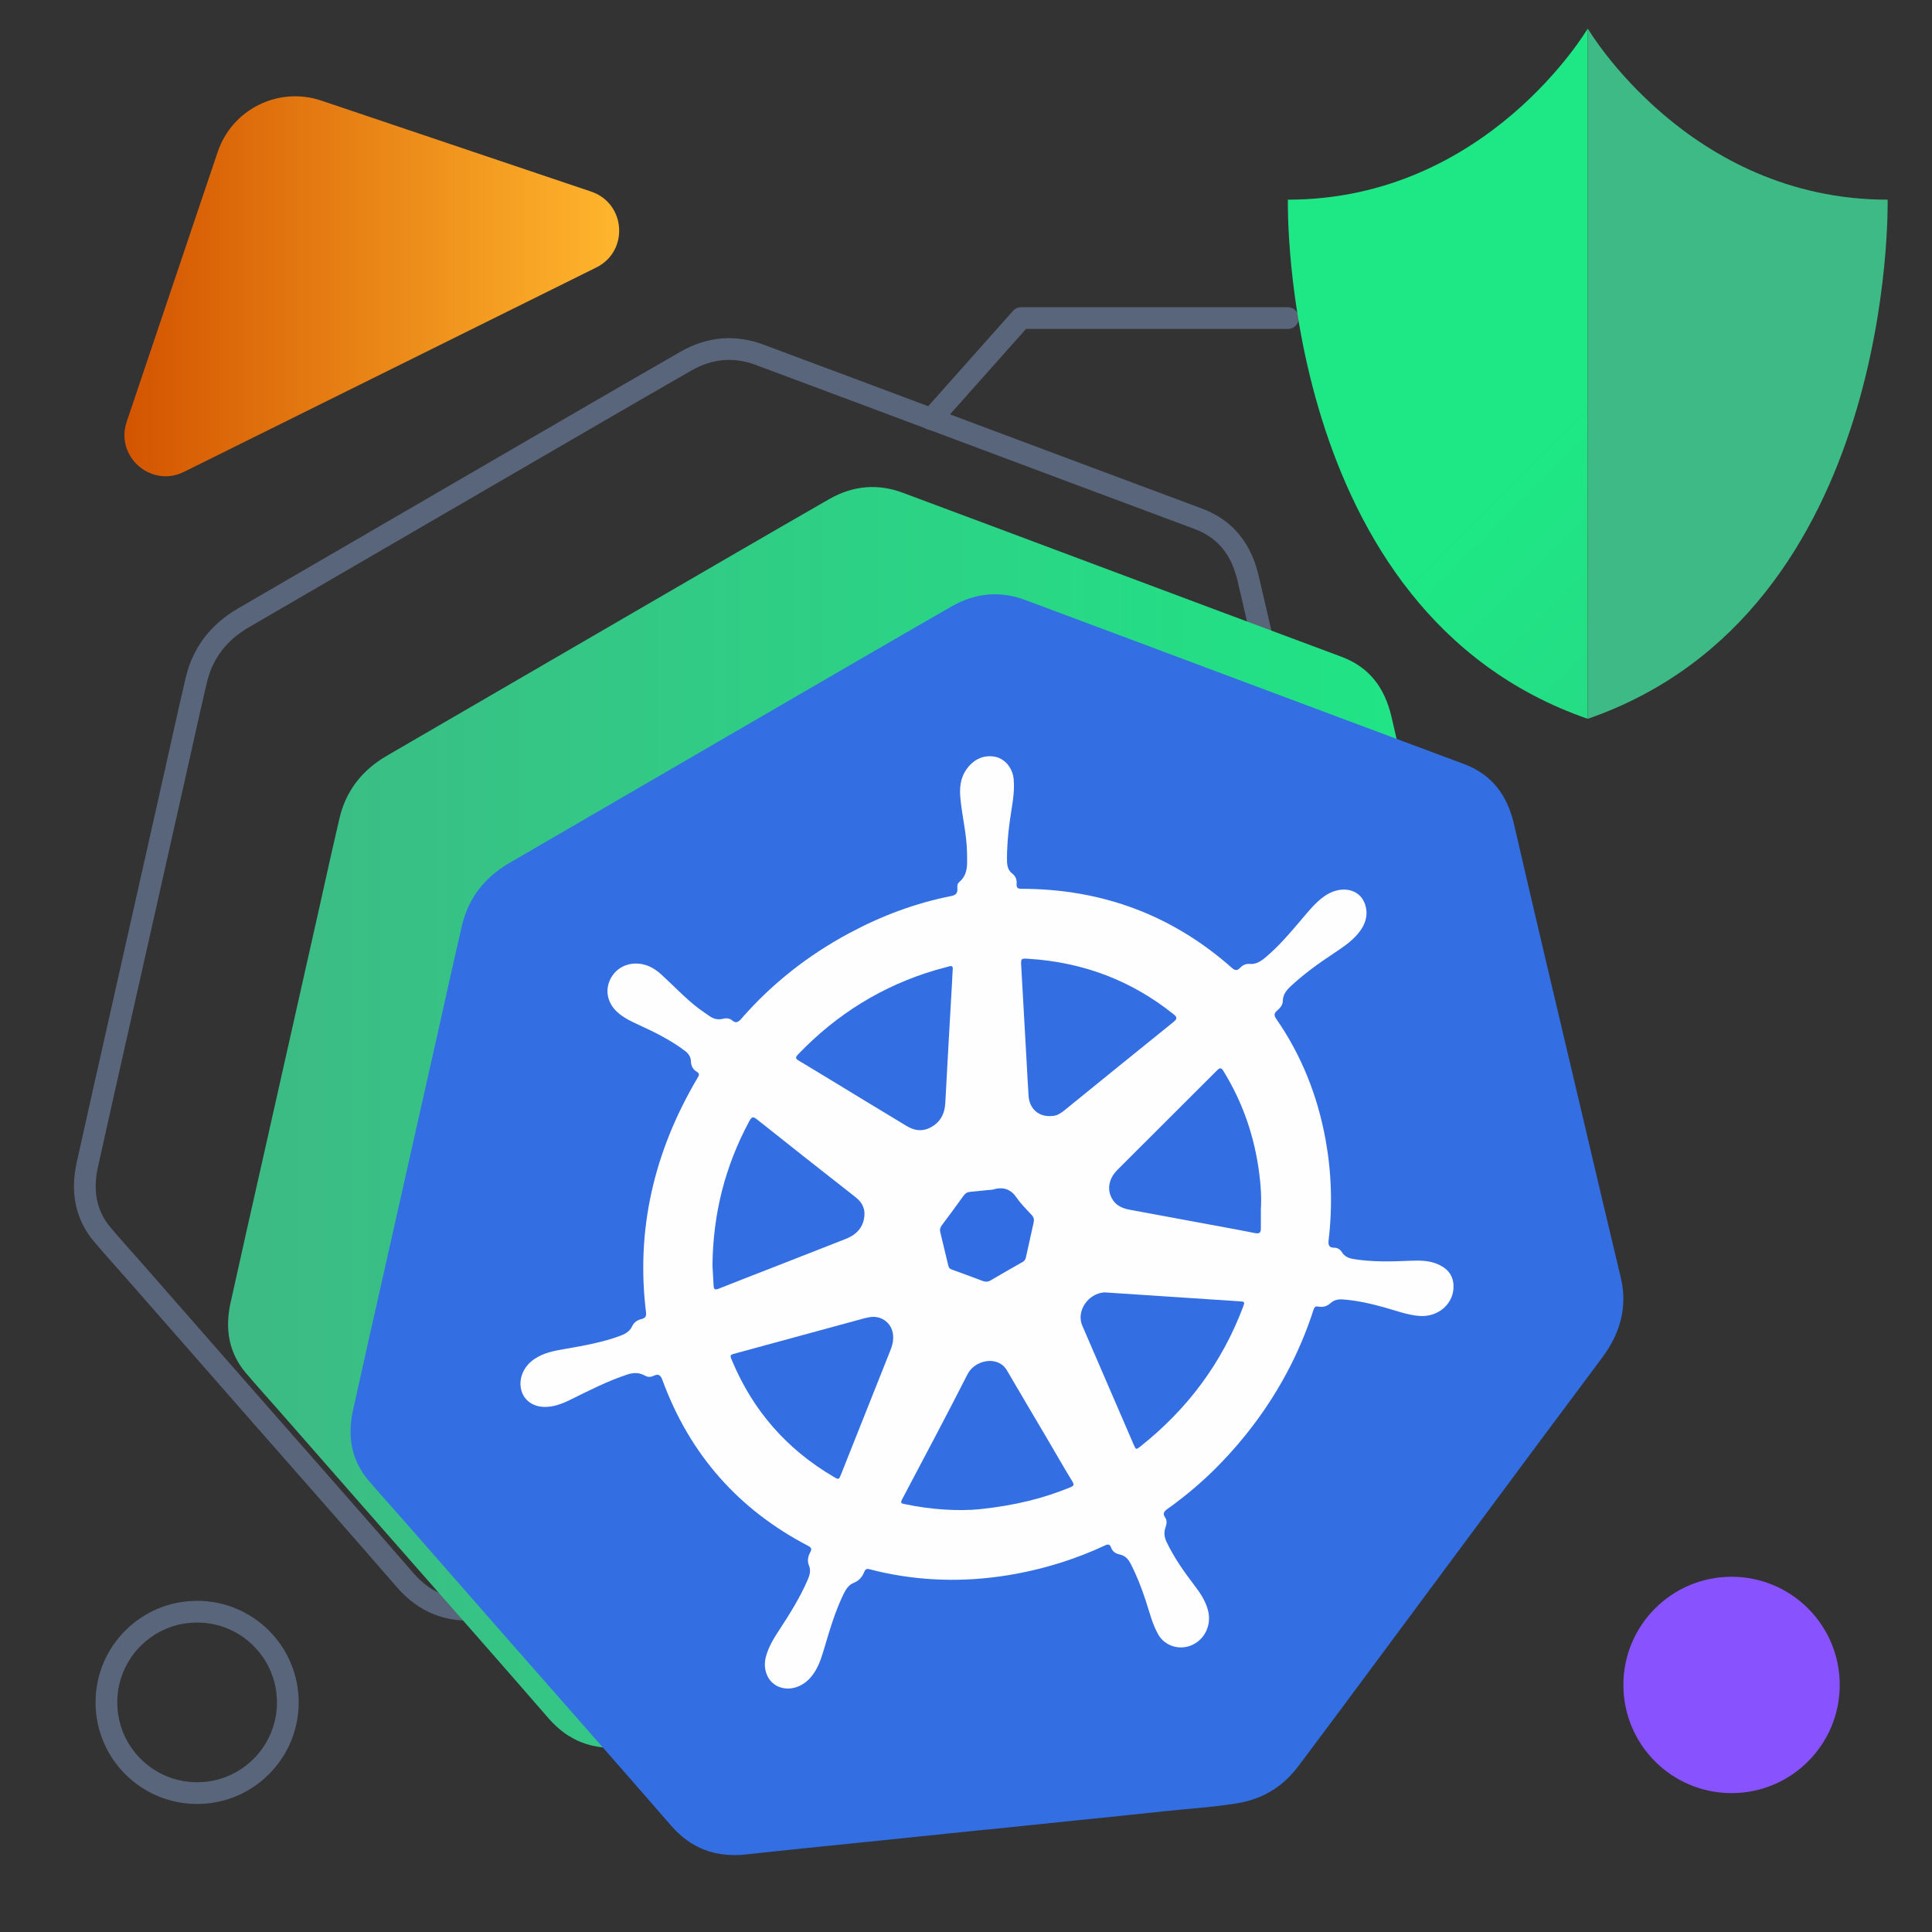 <?xml version="1.0" encoding="UTF-8"?><svg id="Layer_1" xmlns="http://www.w3.org/2000/svg" xmlns:xlink="http://www.w3.org/1999/xlink" viewBox="0 0 150 150"><rect x="0" y="0" width="150" height="150" fill="#333333" stroke="none"/><defs><style>.cls-1{fill:none;stroke:#59657a;stroke-linecap:round;stroke-linejoin:round;stroke-width:1.687px;}.cls-2{fill:#8852ff;}.cls-3{fill:url(#linear-gradient-2);}.cls-4{fill:#336ee3;}.cls-5{fill:#336de3;}.cls-6{fill:url(#linear-gradient-3);}.cls-7{fill:url(#linear-gradient);}.cls-8{fill:url(#linear-gradient-4);}.cls-9{fill:#fefefe;}</style><linearGradient id="linear-gradient" x1="17.707" y1="86.756" x2="116.528" y2="86.756" gradientUnits="userSpaceOnUse"><stop offset="0" stop-color="#3dba85"/><stop offset="1" stop-color="#1de885"/></linearGradient><linearGradient id="linear-gradient-2" x1="9.66" y1="22.227" x2="48.073" y2="22.227" gradientUnits="userSpaceOnUse"><stop offset="0" stop-color="#d35400"/><stop offset="1" stop-color="#ffb62d"/></linearGradient><linearGradient id="linear-gradient-3" x1="171.335" y1="79.207" x2="122.966" y2="30.838" xlink:href="#linear-gradient"/><linearGradient id="linear-gradient-4" x1="153.669" y1="54.409" x2="170.731" y2="71.471" xlink:href="#linear-gradient"/></defs><g><path class="cls-1" d="M55.962,123.004c-3.028,.313-6.056,.625-9.084,.938-3.179,.328-6.358,.637-9.536,.991-2.442,.272-4.353-.486-5.875-2.24-4.09-4.715-8.224-9.392-12.34-14.085-2.855-3.256-5.707-6.513-8.562-9.769-.867-.989-1.753-1.961-2.603-2.964-1.285-1.517-1.642-3.353-1.188-5.418,.84-3.82,1.71-7.636,2.568-11.453,1.4-6.226,2.801-12.452,4.201-18.678,.563-2.504,1.108-5.011,1.694-7.512,.497-2.122,1.752-3.732,3.664-4.844,6.67-3.881,13.343-7.756,20.017-11.63,4.776-2.772,9.548-5.552,14.336-8.301,1.897-1.089,3.825-1.2,5.706-.5,5.344,1.989,10.68,3.993,16.02,5.991,6.013,2.249,12.023,4.504,18.041,6.743,2.178,.811,3.373,2.414,3.897,4.688,1.699,7.369,3.451,14.72,5.185,22.077,1.028,4.363,2.049,8.729,3.096,13.085,.54,2.244,.012,4.306-1.464,6.277-3.204,4.279-6.385,8.574-9.572,12.865-3.096,4.167-6.185,8.339-9.281,12.506-1.573,2.118-3.145,4.237-4.735,6.344-1.22,1.616-2.819,2.542-4.735,2.852-1.912,.31-3.826,.415-5.739,.626-2.279,.252-4.557,.474-6.836,.709-2.292,.236-4.584,.473-6.876,.71,0-.003,0-.005,0-.008Z"/><path class="cls-7" d="M67.083,133.718c-3.028,.313-6.056,.625-9.084,.938-3.179,.328-6.358,.637-9.536,.991-2.442,.272-4.353-.486-5.875-2.24-4.09-4.715-8.224-9.392-12.34-14.085-2.855-3.256-5.707-6.513-8.562-9.769-.867-.989-1.753-1.961-2.603-2.964-1.285-1.517-1.642-3.353-1.188-5.418,.84-3.82,1.71-7.636,2.568-11.453,1.4-6.226,2.801-12.452,4.201-18.678,.563-2.504,1.108-5.011,1.694-7.512,.497-2.122,1.752-3.732,3.664-4.844,6.67-3.881,13.343-7.756,20.017-11.63,4.776-2.772,9.548-5.552,14.336-8.301,1.897-1.089,3.825-1.2,5.706-.5,5.344,1.989,10.68,3.993,16.02,5.991,6.013,2.249,12.023,4.504,18.041,6.743,2.178,.811,3.373,2.414,3.897,4.688,1.699,7.369,3.451,14.72,5.185,22.077,1.028,4.363,2.049,8.729,3.096,13.085,.54,2.244,.012,4.306-1.464,6.277-3.204,4.279-6.385,8.574-9.572,12.865-3.096,4.167-6.185,8.339-9.281,12.506-1.573,2.118-3.145,4.237-4.735,6.344-1.22,1.616-2.819,2.542-4.735,2.852-1.912,.31-3.826,.415-5.739,.626-2.279,.252-4.557,.474-6.836,.709-2.292,.236-4.584,.473-6.876,.71,0-.003,0-.005,0-.008Z"/><path class="cls-4" d="M76.593,142.046c-3.028,.313-6.056,.625-9.084,.938-3.179,.328-6.358,.637-9.536,.991-2.442,.272-4.353-.486-5.875-2.24-4.09-4.715-8.224-9.392-12.34-14.085-2.855-3.256-5.707-6.513-8.562-9.769-.867-.989-1.753-1.961-2.603-2.964-1.285-1.517-1.642-3.353-1.188-5.418,.84-3.82,1.71-7.636,2.568-11.453,1.4-6.226,2.801-12.452,4.201-18.678,.563-2.504,1.108-5.011,1.694-7.512,.497-2.122,1.752-3.732,3.664-4.844,6.67-3.881,13.343-7.756,20.017-11.63,4.776-2.772,9.548-5.552,14.336-8.301,1.897-1.089,3.825-1.2,5.706-.5,5.344,1.989,10.68,3.993,16.02,5.991,6.013,2.249,12.023,4.504,18.041,6.743,2.178,.811,3.373,2.414,3.897,4.688,1.699,7.369,3.451,14.72,5.185,22.077,1.028,4.363,2.049,8.729,3.096,13.085,.54,2.244,.012,4.306-1.464,6.277-3.204,4.279-6.385,8.574-9.572,12.865-3.096,4.167-6.185,8.339-9.281,12.506-1.573,2.118-3.145,4.237-4.735,6.344-1.22,1.616-2.819,2.542-4.735,2.852-1.912,.31-3.826,.415-5.739,.626-2.279,.252-4.557,.474-6.836,.709-2.292,.236-4.584,.473-6.876,.71,0-.003,0-.005,0-.008Z"/><path class="cls-9" d="M75.081,66.291c-.009-1.46-.374-2.841-.512-4.272-.075-.778-.04-1.554,.454-2.267,.567-.818,1.369-1.163,2.228-.998,.776,.149,1.368,.871,1.45,1.739,.102,1.088-.155,2.177-.303,3.265-.142,1.039-.229,2.073-.214,3.106,.006,.389,.104,.725,.395,.948,.272,.209,.38,.476,.352,.823-.021,.263,.072,.371,.357,.371,6.389,.004,11.821,2.117,16.368,6.152,.244,.216,.416,.204,.637-.026,.225-.235,.467-.316,.778-.292,.407,.031,.776-.175,1.104-.443,1.077-.884,1.969-1.947,2.867-3.001,.547-.642,1.07-1.304,1.764-1.8,1.224-.876,2.7-.643,3.147,.533,.318,.837,.09,1.649-.537,2.384-.536,.629-1.216,1.073-1.891,1.522-1.173,.779-2.315,1.599-3.351,2.572-.328,.308-.566,.647-.575,1.089-.007,.322-.188,.548-.423,.746-.248,.209-.285,.378-.099,.646,1.943,2.8,3.211,5.938,3.839,9.39,.464,2.549,.551,5.152,.238,7.805-.046,.393,.029,.583,.434,.588,.267,.003,.464,.133,.606,.362,.194,.311,.503,.452,.877,.515,1.452,.243,2.939,.2,4.43,.137,.694-.029,1.384-.025,2.016,.221,.749,.292,1.286,.792,1.332,1.666,.075,1.413-1.162,2.516-2.655,2.397-.944-.075-1.8-.409-2.685-.655-1.053-.293-2.119-.541-3.232-.625-.351-.027-.69,.028-.969,.282-.295,.268-.607,.335-.947,.272-.212-.039-.307,.021-.381,.252-1.126,3.493-2.865,6.704-5.2,9.628-1.767,2.212-3.789,4.159-6.092,5.796-.294,.209-.443,.377-.233,.684,.157,.23,.143,.489,.04,.772-.145,.401-.1,.772,.074,1.136,.583,1.219,1.349,2.306,2.157,3.365,.44,.576,.845,1.173,1.05,1.9,.305,1.08-.157,2.203-1.129,2.698-.983,.501-2.183,.162-2.715-.763-.464-.808-.68-1.729-.97-2.616-.328-1.003-.709-1.978-1.189-2.906-.182-.352-.432-.615-.833-.699-.331-.07-.576-.23-.686-.558-.08-.238-.222-.258-.465-.144-2.193,1.024-4.456,1.739-6.78,2.18-3.49,.661-6.91,.652-10.257-.041-.415-.086-.827-.181-1.233-.291-.205-.056-.328-.021-.416,.203-.155,.393-.398,.686-.822,.853-.379,.149-.605,.492-.785,.863-.69,1.421-1.11,2.912-1.555,4.397-.217,.724-.461,1.44-.974,2.05-.684,.812-1.711,1.111-2.555,.736-.819-.364-1.211-1.339-.944-2.325,.197-.726,.581-1.371,.997-2.005,.837-1.274,1.642-2.564,2.247-3.955,.159-.365,.252-.727,.108-1.072-.15-.358-.111-.702,.084-1.055,.136-.245,.097-.373-.148-.5-5.412-2.815-9.212-7.103-11.335-12.906-.135-.368-.321-.476-.689-.296-.253,.123-.47,.087-.69-.034-.404-.222-.826-.24-1.317-.079-1.532,.501-2.974,1.241-4.427,1.958-.673,.332-1.366,.597-2.105,.562-.907-.043-1.584-.591-1.745-1.41-.169-.866,.232-1.756,1.042-2.306,.744-.505,1.574-.642,2.401-.787,1.435-.252,2.87-.5,4.27-1.017,.386-.143,.73-.343,.908-.72,.159-.337,.407-.5,.729-.576,.301-.072,.397-.216,.359-.526-.782-6.349,.577-12.44,4.038-18.267,.124-.208,.071-.306-.076-.395-.308-.186-.464-.448-.477-.837-.011-.332-.187-.591-.45-.79-1.085-.824-2.301-1.436-3.545-2.004-.616-.281-1.23-.567-1.73-1.027-.854-.784-.995-1.927-.353-2.845,.612-.875,1.783-1.158,2.847-.693,.351,.153,.65,.372,.929,.625,.974,.884,1.867,1.855,2.918,2.653,.267,.203,.553,.38,.824,.578,.309,.225,.663,.307,1.058,.21,.277-.068,.512-.039,.712,.132,.257,.221,.443,.165,.698-.127,2.396-2.752,5.211-4.948,8.387-6.653,2.521-1.353,5.146-2.331,7.883-2.874,.368-.073,.537-.199,.51-.582-.012-.165-.019-.368,.142-.506,.586-.502,.633-1.134,.613-1.786-.004-.135-.001-.272-.001-.407Z"/><path class="cls-4" d="M73.909,76.394c-.174,3.078-.355,6.157-.516,9.235-.04,.771-.318,1.403-1.014,1.831-.708,.435-1.37,.335-1.988-.037-1.207-.728-2.412-1.459-3.616-2.19-1.59-.966-3.176-1.939-4.773-2.895-.241-.144-.265-.239-.042-.472,3.024-3.155,6.573-5.332,10.646-6.541,.359-.107,.723-.19,1.083-.296,.218-.064,.298-.001,.282,.222-.028,.382-.042,.763-.061,1.144Z"/><path class="cls-4" d="M97.894,93.863c0,.502,.001,1.004-0,1.506-.001,.326-.102,.44-.461,.368-1.557-.312-3.124-.589-4.687-.879-1.681-.311-3.362-.621-5.042-.935-.519-.097-.987-.292-1.286-.731-.502-.738-.377-1.647,.328-2.352,2.574-2.574,5.154-5.141,7.726-7.718,.229-.229,.341-.249,.506,.018,1.491,2.413,2.421,5.071,2.792,7.976,.116,.904,.179,1.817,.125,2.746Z"/><path class="cls-4" d="M85.732,100.339c1.03,.068,2.192,.145,3.355,.222,2.366,.156,4.731,.313,7.097,.469,.484,.032,.483,.028,.299,.513-1.623,4.271-4.27,7.832-7.891,10.718-.396,.316-.395,.313-.575-.104-1.331-3.083-2.665-6.165-3.995-9.249-.461-1.069,.398-2.461,1.71-2.568Z"/><path class="cls-4" d="M55.316,98.257c.042-4.039,.974-7.689,2.847-11.189,.183-.343,.295-.409,.598-.168,2.55,2.032,5.112,4.049,7.679,6.061,.549,.43,.788,.987,.631,1.715-.167,.77-.693,1.235-1.411,1.515-1.941,.758-3.881,1.521-5.822,2.28-1.342,.525-2.687,1.041-4.025,1.578-.276,.111-.393,.081-.407-.214-.029-.607-.069-1.212-.09-1.579Z"/><path class="cls-4" d="M81.718,86.642c-1.036,.116-1.791-.525-1.86-1.56-.069-1.049-.121-2.101-.18-3.152-.128-2.276-.254-4.553-.385-6.829-.04-.692-.043-.699,.564-.661,4.293,.27,8.038,1.723,11.261,4.309,.277,.222,.308,.342-.029,.614-2.82,2.268-5.628,4.554-8.437,6.836-.295,.24-.603,.429-.934,.443Z"/><path class="cls-4" d="M69.346,103.84c.011,.535-.228,1.026-.424,1.521-1.196,3.021-2.401,6.04-3.603,9.059-.191,.479-.189,.476-.6,.235-3.605-2.116-6.246-5.105-7.879-9.006-.192-.46-.186-.451,.328-.591,3.104-.842,6.207-1.691,9.31-2.535,.334-.091,.669-.19,1.006-.253,1.016-.19,1.882,.548,1.861,1.57Z"/><path class="cls-4" d="M76.029,117.178c-1.547,.149-3.713,.051-5.824-.408-.19-.041-.322-.065-.181-.332,1.71-3.246,3.439-6.483,5.099-9.75,.566-1.114,2.367-1.471,3.051-.296,1.046,1.794,2.108,3.577,3.161,5.366,.638,1.085,1.262,2.18,1.917,3.253,.163,.268,.124,.352-.18,.476-2.08,.845-4.204,1.39-7.043,1.691Z"/><path class="cls-5" d="M76.656,92.399c.163-.017,.33-.009,.488-.055,.801-.23,1.356,.018,1.793,.652,.336,.487,.764,.906,1.167,1.341,.155,.167,.2,.345,.148,.577-.201,.893-.397,1.786-.594,2.679-.034,.153-.083,.284-.242,.374-.836,.474-1.67,.952-2.499,1.438-.218,.128-.411,.127-.62,.048-.807-.304-1.615-.605-2.428-.896-.158-.057-.213-.163-.248-.313-.203-.864-.411-1.727-.621-2.589-.048-.195-.004-.358,.131-.536,.566-.751,1.124-1.508,1.671-2.273,.138-.193,.287-.292,.511-.311,.448-.037,.896-.09,1.344-.136v-.002Z"/></g><polyline class="cls-1" points="72.297 32.546 79.279 24.696 99.989 24.696"/><circle class="cls-1" cx="15.304" cy="132.174" r="7.043"/><path class="cls-3" d="M9.835,32.75l7.065-20.95c1.121-3.324,4.724-5.11,8.048-3.989l20.95,7.065c2.698,.91,2.949,4.628,.398,5.892L14.283,36.635c-2.551,1.264-5.358-1.187-4.448-3.885Z"/><circle class="cls-2" cx="134.438" cy="130.818" r="8.399"/><g><path class="cls-6" d="M123.271,2.217s-7.804,13.285-23.28,13.285c0,0-.727,31.995,23.28,40.306"/><path class="cls-8" d="M123.275,2.217s7.804,13.285,23.28,13.285c0,0,.727,31.995-23.28,40.306"/></g></svg>